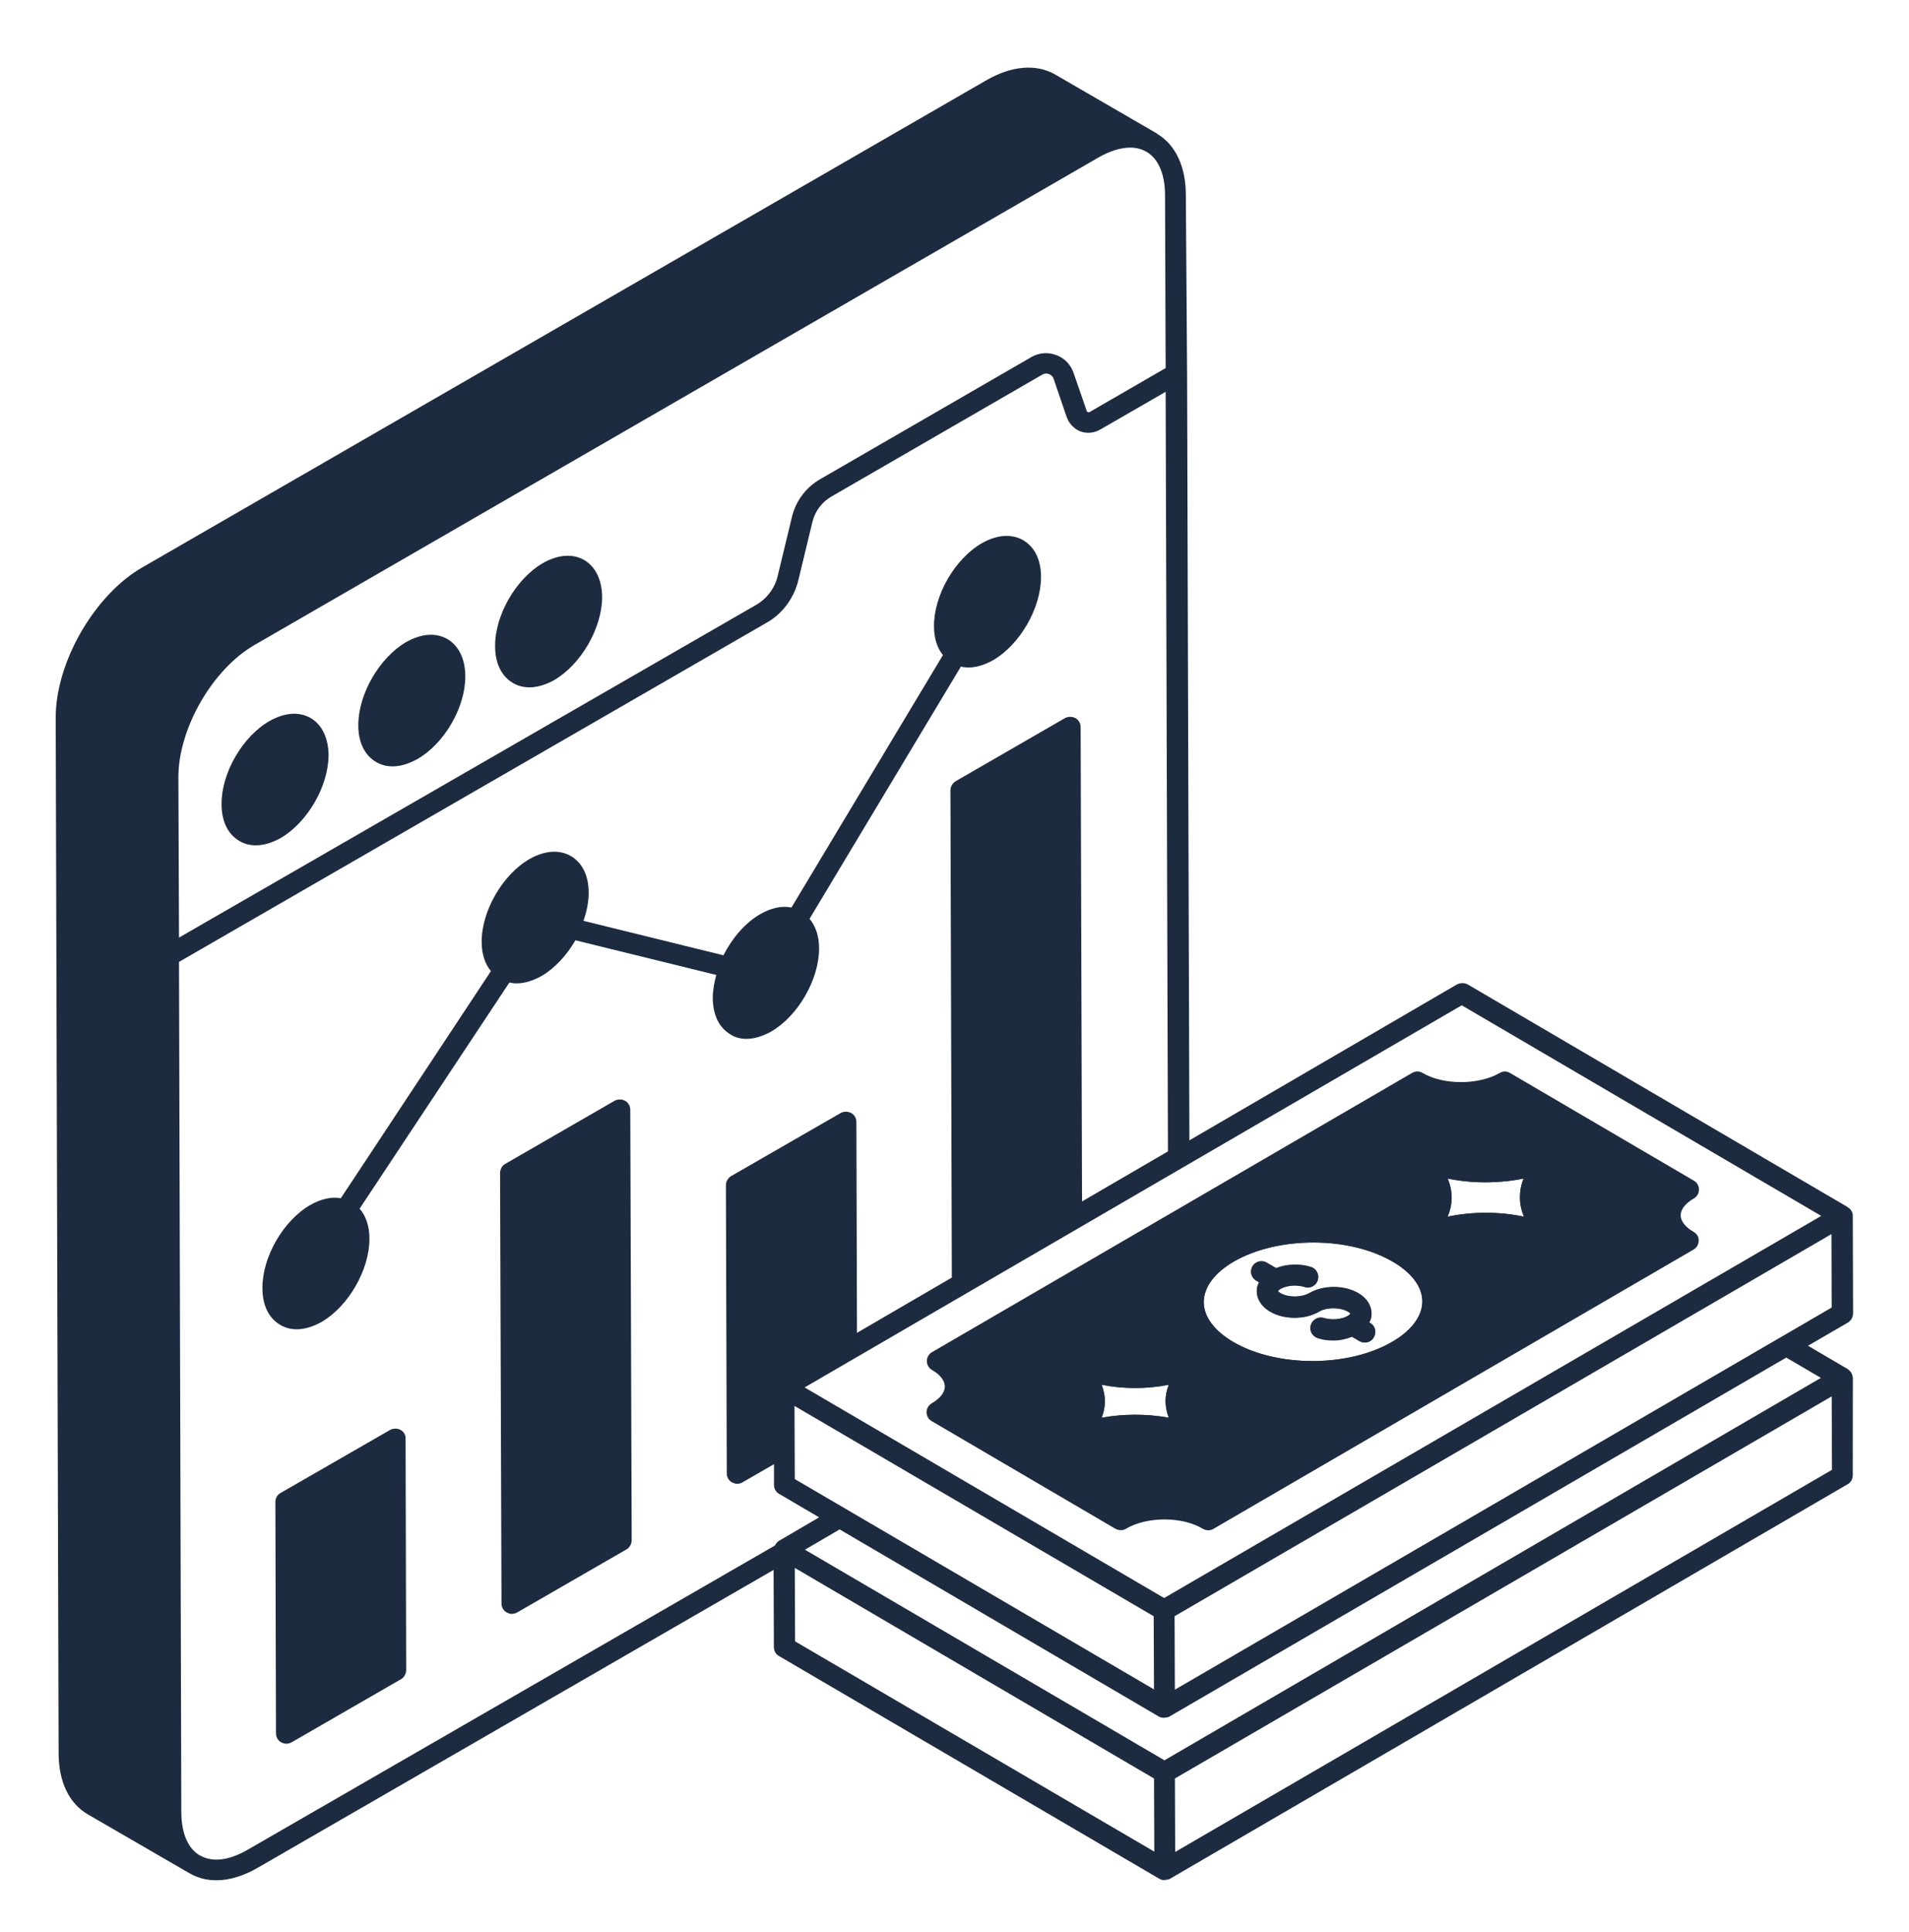<svg width="83" height="84" viewBox="0 0 83 84" fill="none" xmlns="http://www.w3.org/2000/svg">
<path d="M13.507 31.218C13.005 30.929 12.376 30.978 11.721 31.345C10.538 32.022 9.62 33.62 9.633 34.966C9.633 35.708 9.909 36.273 10.411 36.564C10.625 36.691 10.865 36.752 11.128 36.752C11.468 36.752 11.831 36.639 12.197 36.438C13.368 35.76 14.286 34.175 14.286 32.816C14.273 32.074 13.997 31.506 13.507 31.218Z" fill="#1D2B41"/>
<path d="M19.453 27.784C18.95 27.496 18.321 27.544 17.666 27.911C16.496 28.588 15.578 30.174 15.578 31.532C15.578 32.275 15.854 32.839 16.356 33.131C16.57 33.257 16.81 33.319 17.073 33.319C17.413 33.319 17.776 33.205 18.143 33.004C19.326 32.327 20.244 30.741 20.231 29.383C20.221 28.64 19.945 28.076 19.453 27.784Z" fill="#1D2B41"/>
<path d="M25.402 24.349C24.899 24.06 24.27 24.109 23.616 24.475C22.432 25.153 21.515 26.751 21.527 28.097C21.527 28.839 21.803 29.403 22.306 29.695C22.52 29.822 22.759 29.883 23.022 29.883C23.363 29.883 23.726 29.77 24.092 29.569C25.262 28.891 26.18 27.306 26.18 25.947C26.17 25.205 25.892 24.641 25.402 24.349Z" fill="#1D2B41"/>
<path d="M17.416 62.167C17.277 62.093 17.102 62.093 16.962 62.167L12.196 64.91C12.06 64.985 11.973 65.134 11.973 65.299L11.999 75.359C11.999 75.522 12.086 75.674 12.226 75.749C12.3 75.787 12.378 75.81 12.453 75.81C12.527 75.81 12.615 75.784 12.679 75.749L17.433 73.006C17.572 72.931 17.66 72.766 17.66 72.604L17.634 62.543C17.643 62.394 17.556 62.242 17.416 62.167Z" fill="#1D2B41"/>
<path d="M27.176 47.857C27.037 47.782 26.862 47.782 26.722 47.857L21.969 50.6C21.83 50.674 21.742 50.84 21.742 51.002L21.804 69.715C21.804 69.877 21.891 70.03 22.031 70.104C22.105 70.143 22.183 70.166 22.258 70.166C22.332 70.166 22.42 70.14 22.485 70.104L27.238 67.362C27.377 67.287 27.465 67.122 27.465 66.96L27.403 48.246C27.403 48.084 27.316 47.931 27.176 47.857Z" fill="#1D2B41"/>
<path d="M32.455 45.166C32.796 45.166 33.159 45.052 33.525 44.851C34.696 44.174 35.613 42.588 35.613 41.23C35.613 40.701 35.461 40.261 35.198 39.946L41.777 28.981C41.877 29.007 41.991 29.02 42.104 29.02C42.444 29.02 42.808 28.907 43.174 28.706C44.344 28.028 45.262 26.442 45.262 25.084C45.262 24.341 44.986 23.777 44.484 23.486C43.981 23.197 43.352 23.246 42.697 23.612C41.514 24.29 40.596 25.888 40.609 27.233C40.609 27.749 40.749 28.177 40.998 28.479L34.41 39.457C33.995 39.369 33.529 39.47 33.052 39.745C32.397 40.121 31.833 40.789 31.453 41.532L25.368 40.034C25.507 39.632 25.595 39.217 25.595 38.815C25.595 38.072 25.319 37.508 24.817 37.216C24.314 36.928 23.685 36.976 23.03 37.343C21.847 38.02 20.929 39.619 20.942 40.964C20.942 41.48 21.095 41.921 21.344 42.222L14.818 52.095C14.416 52.021 13.962 52.121 13.498 52.384C12.315 53.061 11.397 54.66 11.41 56.005C11.41 56.748 11.686 57.312 12.188 57.604C12.402 57.73 12.642 57.792 12.905 57.792C13.245 57.792 13.608 57.678 13.975 57.477C15.145 56.8 16.063 55.214 16.063 53.856C16.063 53.314 15.911 52.864 15.635 52.549L22.148 42.715C22.249 42.741 22.349 42.754 22.463 42.754C22.803 42.754 23.166 42.64 23.533 42.439C24.123 42.099 24.638 41.535 25.018 40.88L31.142 42.387C31.055 42.715 30.99 43.055 30.99 43.38C30.99 44.122 31.265 44.686 31.768 44.978C31.953 45.101 32.193 45.166 32.455 45.166L32.455 45.166Z" fill="#1D2B41"/>
<path d="M80.559 59.918C80.559 59.843 80.533 59.779 80.507 59.717C80.507 59.704 80.494 59.691 80.481 59.665C80.455 59.626 80.42 59.59 80.368 59.551L80.342 59.526L78.607 58.508L80.342 57.502C80.481 57.415 80.569 57.263 80.569 57.1L80.556 52.863C80.556 52.788 80.543 52.723 80.504 52.662C80.504 52.649 80.491 52.636 80.478 52.623C80.452 52.571 80.416 52.535 80.365 52.51C80.352 52.51 80.352 52.496 80.339 52.483L63.813 42.799C63.674 42.724 63.499 42.724 63.346 42.799L51.713 49.578L51.613 16.291L51.558 8.481C51.558 7.249 51.117 6.305 50.326 5.829C50.313 5.829 50.313 5.816 50.3 5.803L45.874 3.238C45.044 2.762 43.974 2.862 42.882 3.491L6.209 24.656C4.108 25.849 2.412 28.806 2.422 31.209L2.548 76.204C2.548 77.462 3.002 78.405 3.819 78.882L8.245 81.446C8.598 81.647 8.987 81.748 9.402 81.748C9.97 81.748 10.595 81.56 11.224 81.193L33.634 68.254L33.647 71.612C33.647 71.775 33.735 71.927 33.874 72.001L50.413 81.686C50.474 81.725 50.552 81.738 50.627 81.738H50.64C50.653 81.738 50.679 81.725 50.701 81.725C50.753 81.725 50.815 81.712 50.863 81.686L80.329 64.531C80.468 64.457 80.555 64.305 80.555 64.142L80.559 59.918ZM79.638 56.847L51.081 73.461L51.069 70.267L79.629 53.654L79.638 56.847ZM63.554 43.707L79.184 52.863L50.614 69.476L34.984 60.32L63.554 43.707ZM50.173 73.448L34.556 64.304L34.543 61.124L50.16 70.267L50.173 73.448ZM7.756 33.786C7.756 31.672 9.241 29.081 11.089 28.028L47.762 6.846C48.265 6.558 48.731 6.418 49.147 6.418C49.399 6.418 49.636 6.48 49.837 6.593C50.366 6.895 50.654 7.576 50.654 8.493L50.68 16.002L47.373 17.915C47.347 17.928 47.321 17.928 47.298 17.915C47.285 17.915 47.26 17.902 47.247 17.863L46.679 16.216C46.553 15.853 46.29 15.574 45.924 15.438C45.561 15.299 45.168 15.337 44.841 15.525L35.66 20.833C35.044 21.186 34.59 21.789 34.428 22.493L33.812 25.044C33.685 25.573 33.345 26.027 32.868 26.302L7.783 40.763L7.756 33.786ZM33.876 66.986C33.814 67.025 33.762 67.073 33.723 67.138C33.71 67.151 33.71 67.177 33.697 67.19L10.775 80.416C9.971 80.882 9.242 80.983 8.7 80.668H8.688C8.172 80.367 7.883 79.699 7.883 78.769L7.783 41.82L33.338 27.069C34.029 26.679 34.521 25.999 34.709 25.233L35.325 22.682C35.439 22.228 35.727 21.839 36.13 21.599L45.311 16.291C45.437 16.217 45.551 16.24 45.612 16.266C45.664 16.291 45.774 16.34 45.813 16.48L46.381 18.14C46.481 18.415 46.695 18.642 46.971 18.756C47.259 18.856 47.561 18.83 47.827 18.681L50.68 17.034L50.78 50.059L47.045 52.234L46.984 31.61C46.984 31.448 46.896 31.296 46.757 31.221C46.617 31.147 46.442 31.147 46.303 31.221L41.55 33.964C41.41 34.052 41.323 34.204 41.323 34.366L41.384 55.544L37.26 57.947L37.234 48.778C37.234 48.616 37.147 48.464 37.007 48.389C36.855 48.314 36.693 48.314 36.553 48.389L31.788 51.132C31.648 51.219 31.561 51.372 31.561 51.534L31.599 64.059C31.599 64.221 31.687 64.373 31.826 64.448C31.901 64.487 31.979 64.509 32.053 64.509C32.128 64.509 32.206 64.496 32.28 64.448L33.652 63.657V64.561C33.652 64.723 33.739 64.876 33.879 64.95L35.613 65.968L33.876 66.986ZM34.569 71.36L34.556 68.166L50.174 77.322L50.187 80.502L34.569 71.36ZM50.629 76.531L34.998 67.375L36.506 66.493L50.389 74.632C50.451 74.671 50.528 74.683 50.603 74.683H50.616C50.642 74.683 50.655 74.671 50.678 74.671C50.73 74.671 50.791 74.658 50.84 74.632L77.662 59.023L79.169 59.905L50.629 76.531ZM51.095 80.516L51.083 77.322L79.639 60.709L79.652 63.902L51.095 80.516Z" fill="#1D2B41"/>
<path d="M73.628 53.552C73.274 53.351 73.073 53.085 73.073 52.836C73.073 52.583 73.274 52.32 73.641 52.106C73.78 52.032 73.868 51.879 73.868 51.717C73.868 51.555 73.78 51.403 73.641 51.328L65.655 46.65C65.516 46.562 65.341 46.562 65.201 46.65C64.284 47.178 62.75 47.178 61.855 46.65C61.716 46.562 61.541 46.562 61.389 46.65L40.525 58.785C40.386 58.859 40.298 59.012 40.298 59.174C40.298 59.336 40.386 59.489 40.525 59.563C40.879 59.764 41.08 60.03 41.08 60.28C41.08 60.532 40.879 60.795 40.512 61.009C40.373 61.097 40.285 61.236 40.285 61.398C40.285 61.56 40.373 61.713 40.512 61.787L48.497 66.466C48.572 66.505 48.65 66.527 48.724 66.527C48.799 66.527 48.886 66.514 48.951 66.466C49.869 65.924 51.402 65.924 52.297 66.466C52.45 66.553 52.625 66.553 52.764 66.466L73.627 54.33C73.767 54.256 73.855 54.103 73.855 53.941C73.868 53.779 73.767 53.627 73.628 53.552ZM60.526 58.344C58.613 59.45 55.52 59.45 53.623 58.344C52.793 57.855 52.34 57.239 52.34 56.61C52.34 55.968 52.806 55.339 53.646 54.849C54.603 54.295 55.861 54.019 57.106 54.019C58.364 54.019 59.596 54.295 60.552 54.849C61.382 55.339 61.849 55.955 61.849 56.597C61.833 57.226 61.366 57.855 60.526 58.344L60.526 58.344ZM47.898 61.638C47.985 61.411 48.037 61.171 48.037 60.922C48.037 60.682 47.985 60.445 47.898 60.205C48.841 60.393 49.859 60.393 50.816 60.205C50.728 60.432 50.676 60.672 50.676 60.909C50.676 61.162 50.728 61.398 50.816 61.638C49.872 61.463 48.841 61.463 47.898 61.638ZM62.938 52.898C63.051 52.635 63.113 52.343 63.113 52.068C63.113 51.779 63.051 51.5 62.938 51.238C64.021 51.465 65.188 51.452 66.245 51.238C66.131 51.5 66.083 51.779 66.083 52.055C66.083 52.343 66.144 52.622 66.258 52.898C65.191 52.671 64.008 52.671 62.938 52.898ZM59.569 57.514L59.53 57.489C59.592 57.362 59.631 57.236 59.631 57.112C59.631 56.759 59.43 56.435 59.063 56.221C58.447 55.858 57.53 55.858 56.914 56.221C56.573 56.409 56.009 56.409 55.682 56.221C55.607 56.169 55.568 56.133 55.555 56.133C55.555 56.12 55.594 56.072 55.682 56.02C55.944 55.867 56.385 55.832 56.726 55.945C56.966 56.02 57.228 55.884 57.293 55.644C57.368 55.404 57.241 55.154 56.992 55.076C56.502 54.924 55.935 54.95 55.484 55.128L55.069 54.888C54.855 54.762 54.58 54.837 54.453 55.05C54.327 55.264 54.401 55.54 54.615 55.666L54.742 55.741C54.68 55.867 54.641 55.994 54.641 56.117C54.641 56.471 54.842 56.785 55.209 57.009C55.825 57.372 56.742 57.372 57.358 57.009C57.686 56.821 58.276 56.821 58.59 57.009C58.665 57.048 58.704 57.096 58.717 57.096C58.717 57.109 58.678 57.158 58.59 57.21C58.337 57.362 57.9 57.398 57.559 57.297C57.319 57.223 57.069 57.359 56.992 57.599C56.917 57.839 57.053 58.088 57.293 58.166C57.507 58.228 57.747 58.267 57.971 58.267C58.259 58.267 58.525 58.205 58.775 58.105L59.102 58.306C59.177 58.344 59.255 58.367 59.329 58.367C59.491 58.367 59.644 58.293 59.718 58.14C59.858 57.929 59.796 57.641 59.569 57.514Z" fill="#1D2B41"/>
<path d="M68.162 53.591C67.419 53.163 67.004 52.622 67.004 52.058C67.004 51.503 67.406 50.965 68.148 50.537C68.301 50.462 68.376 50.297 68.376 50.148C68.376 50.074 68.362 49.996 68.314 49.921C68.187 49.707 67.912 49.633 67.685 49.759C65.986 50.741 63.22 50.741 61.512 49.759C61.298 49.633 61.009 49.707 60.896 49.921C60.857 49.996 60.834 50.074 60.834 50.148C60.834 50.31 60.909 50.462 61.061 50.537C61.803 50.965 62.218 51.507 62.218 52.058C62.218 52.612 61.816 53.15 61.074 53.578C60.935 53.653 60.86 53.805 60.86 53.954C58.697 52.784 55.313 52.81 53.202 54.042C52.057 54.697 51.441 55.601 51.441 56.584C51.441 57.388 51.856 58.143 52.635 58.759C52.673 58.772 52.696 58.798 52.735 58.834C52.874 58.934 53.024 59.035 53.176 59.122C54.269 59.764 55.679 60.079 57.086 60.079C58.493 60.079 59.904 59.751 60.996 59.122C62.128 58.467 62.757 57.563 62.757 56.571C62.757 55.754 62.316 54.985 61.512 54.369C61.512 54.369 61.525 54.369 61.538 54.356C63.211 53.387 66.028 53.387 67.711 54.356C67.785 54.395 67.863 54.418 67.938 54.418C68.1 54.418 68.252 54.33 68.327 54.191C68.366 54.116 68.388 54.039 68.388 53.964C68.388 53.815 68.301 53.666 68.161 53.591L68.162 53.591ZM61.836 56.584C61.836 57.226 61.369 57.855 60.516 58.344C58.603 59.45 55.511 59.45 53.614 58.344C52.784 57.855 52.33 57.239 52.33 56.61C52.33 55.968 52.797 55.339 53.636 54.849C54.593 54.295 55.851 54.019 57.096 54.019C58.354 54.019 59.586 54.295 60.542 54.849C61.382 55.326 61.836 55.942 61.836 56.584ZM62.941 52.897C63.055 52.635 63.117 52.343 63.117 52.067C63.117 51.779 63.055 51.5 62.941 51.237C64.024 51.464 65.192 51.451 66.249 51.237C66.135 51.5 66.086 51.779 66.086 52.054C66.086 52.343 66.148 52.622 66.261 52.897C65.195 52.67 64.011 52.67 62.941 52.897Z" fill="#1D2B41"/>
<path d="M59.734 58.142C59.647 58.295 59.495 58.369 59.346 58.369C59.271 58.369 59.183 58.356 59.118 58.308L58.778 58.12C58.525 58.22 58.263 58.282 57.974 58.282C57.747 58.282 57.507 58.256 57.296 58.181C57.056 58.107 56.92 57.854 56.995 57.614C57.069 57.374 57.322 57.238 57.562 57.312C57.903 57.413 58.34 57.374 58.593 57.225C58.681 57.173 58.72 57.124 58.72 57.111C58.72 57.111 58.681 57.073 58.593 57.024C58.266 56.836 57.676 56.836 57.361 57.024C56.745 57.387 55.828 57.387 55.212 57.024C54.849 56.81 54.644 56.483 54.644 56.132C54.644 55.993 54.683 55.87 54.745 55.756L54.618 55.682C54.404 55.555 54.33 55.28 54.456 55.066C54.583 54.852 54.858 54.777 55.072 54.904L55.487 55.143C55.941 54.968 56.505 54.942 56.995 55.092C57.235 55.166 57.371 55.432 57.296 55.659C57.222 55.899 56.969 56.035 56.729 55.961C56.389 55.847 55.951 55.886 55.685 56.035C55.597 56.087 55.559 56.136 55.559 56.148C55.559 56.148 55.597 56.187 55.685 56.236C56.013 56.424 56.59 56.424 56.917 56.236C57.533 55.873 58.451 55.873 59.067 56.236C59.43 56.45 59.634 56.778 59.634 57.128C59.634 57.267 59.595 57.39 59.533 57.504L59.572 57.53C59.799 57.64 59.861 57.928 59.734 58.142Z" fill="#1D2B41"/>
<path d="M52.629 62.293C51.961 61.904 51.598 61.411 51.585 60.922C51.585 60.419 51.948 59.939 52.603 59.563C52.755 59.476 52.83 59.323 52.83 59.174C52.83 59.1 52.804 59.022 52.768 58.947C52.742 58.908 52.717 58.873 52.694 58.847C52.668 58.821 52.632 58.795 52.593 58.772C52.454 58.698 52.279 58.698 52.139 58.772C50.593 59.677 48.077 59.677 46.517 58.772C46.303 58.646 46.015 58.72 45.901 58.947C45.862 59.022 45.84 59.1 45.84 59.174C45.84 59.336 45.914 59.489 46.067 59.563C46.735 59.952 47.111 60.445 47.111 60.935C47.111 61.424 46.748 61.904 46.093 62.293C45.94 62.381 45.866 62.533 45.866 62.682C45.866 62.757 45.879 62.844 45.927 62.909C46.015 63.062 46.167 63.136 46.316 63.136C46.391 63.136 46.479 63.123 46.543 63.075C48.064 62.193 50.632 62.193 52.165 63.075C52.379 63.201 52.668 63.127 52.794 62.9C52.833 62.838 52.856 62.747 52.856 62.673C52.866 62.53 52.778 62.381 52.629 62.293ZM47.899 61.638C47.986 61.411 48.038 61.171 48.038 60.922C48.038 60.682 47.986 60.445 47.899 60.205C48.842 60.393 49.86 60.393 50.817 60.205C50.729 60.432 50.677 60.672 50.677 60.909C50.677 61.162 50.729 61.398 50.817 61.638C49.873 61.463 48.842 61.463 47.899 61.638V61.638Z" fill="#1D2B41"/>
</svg>
